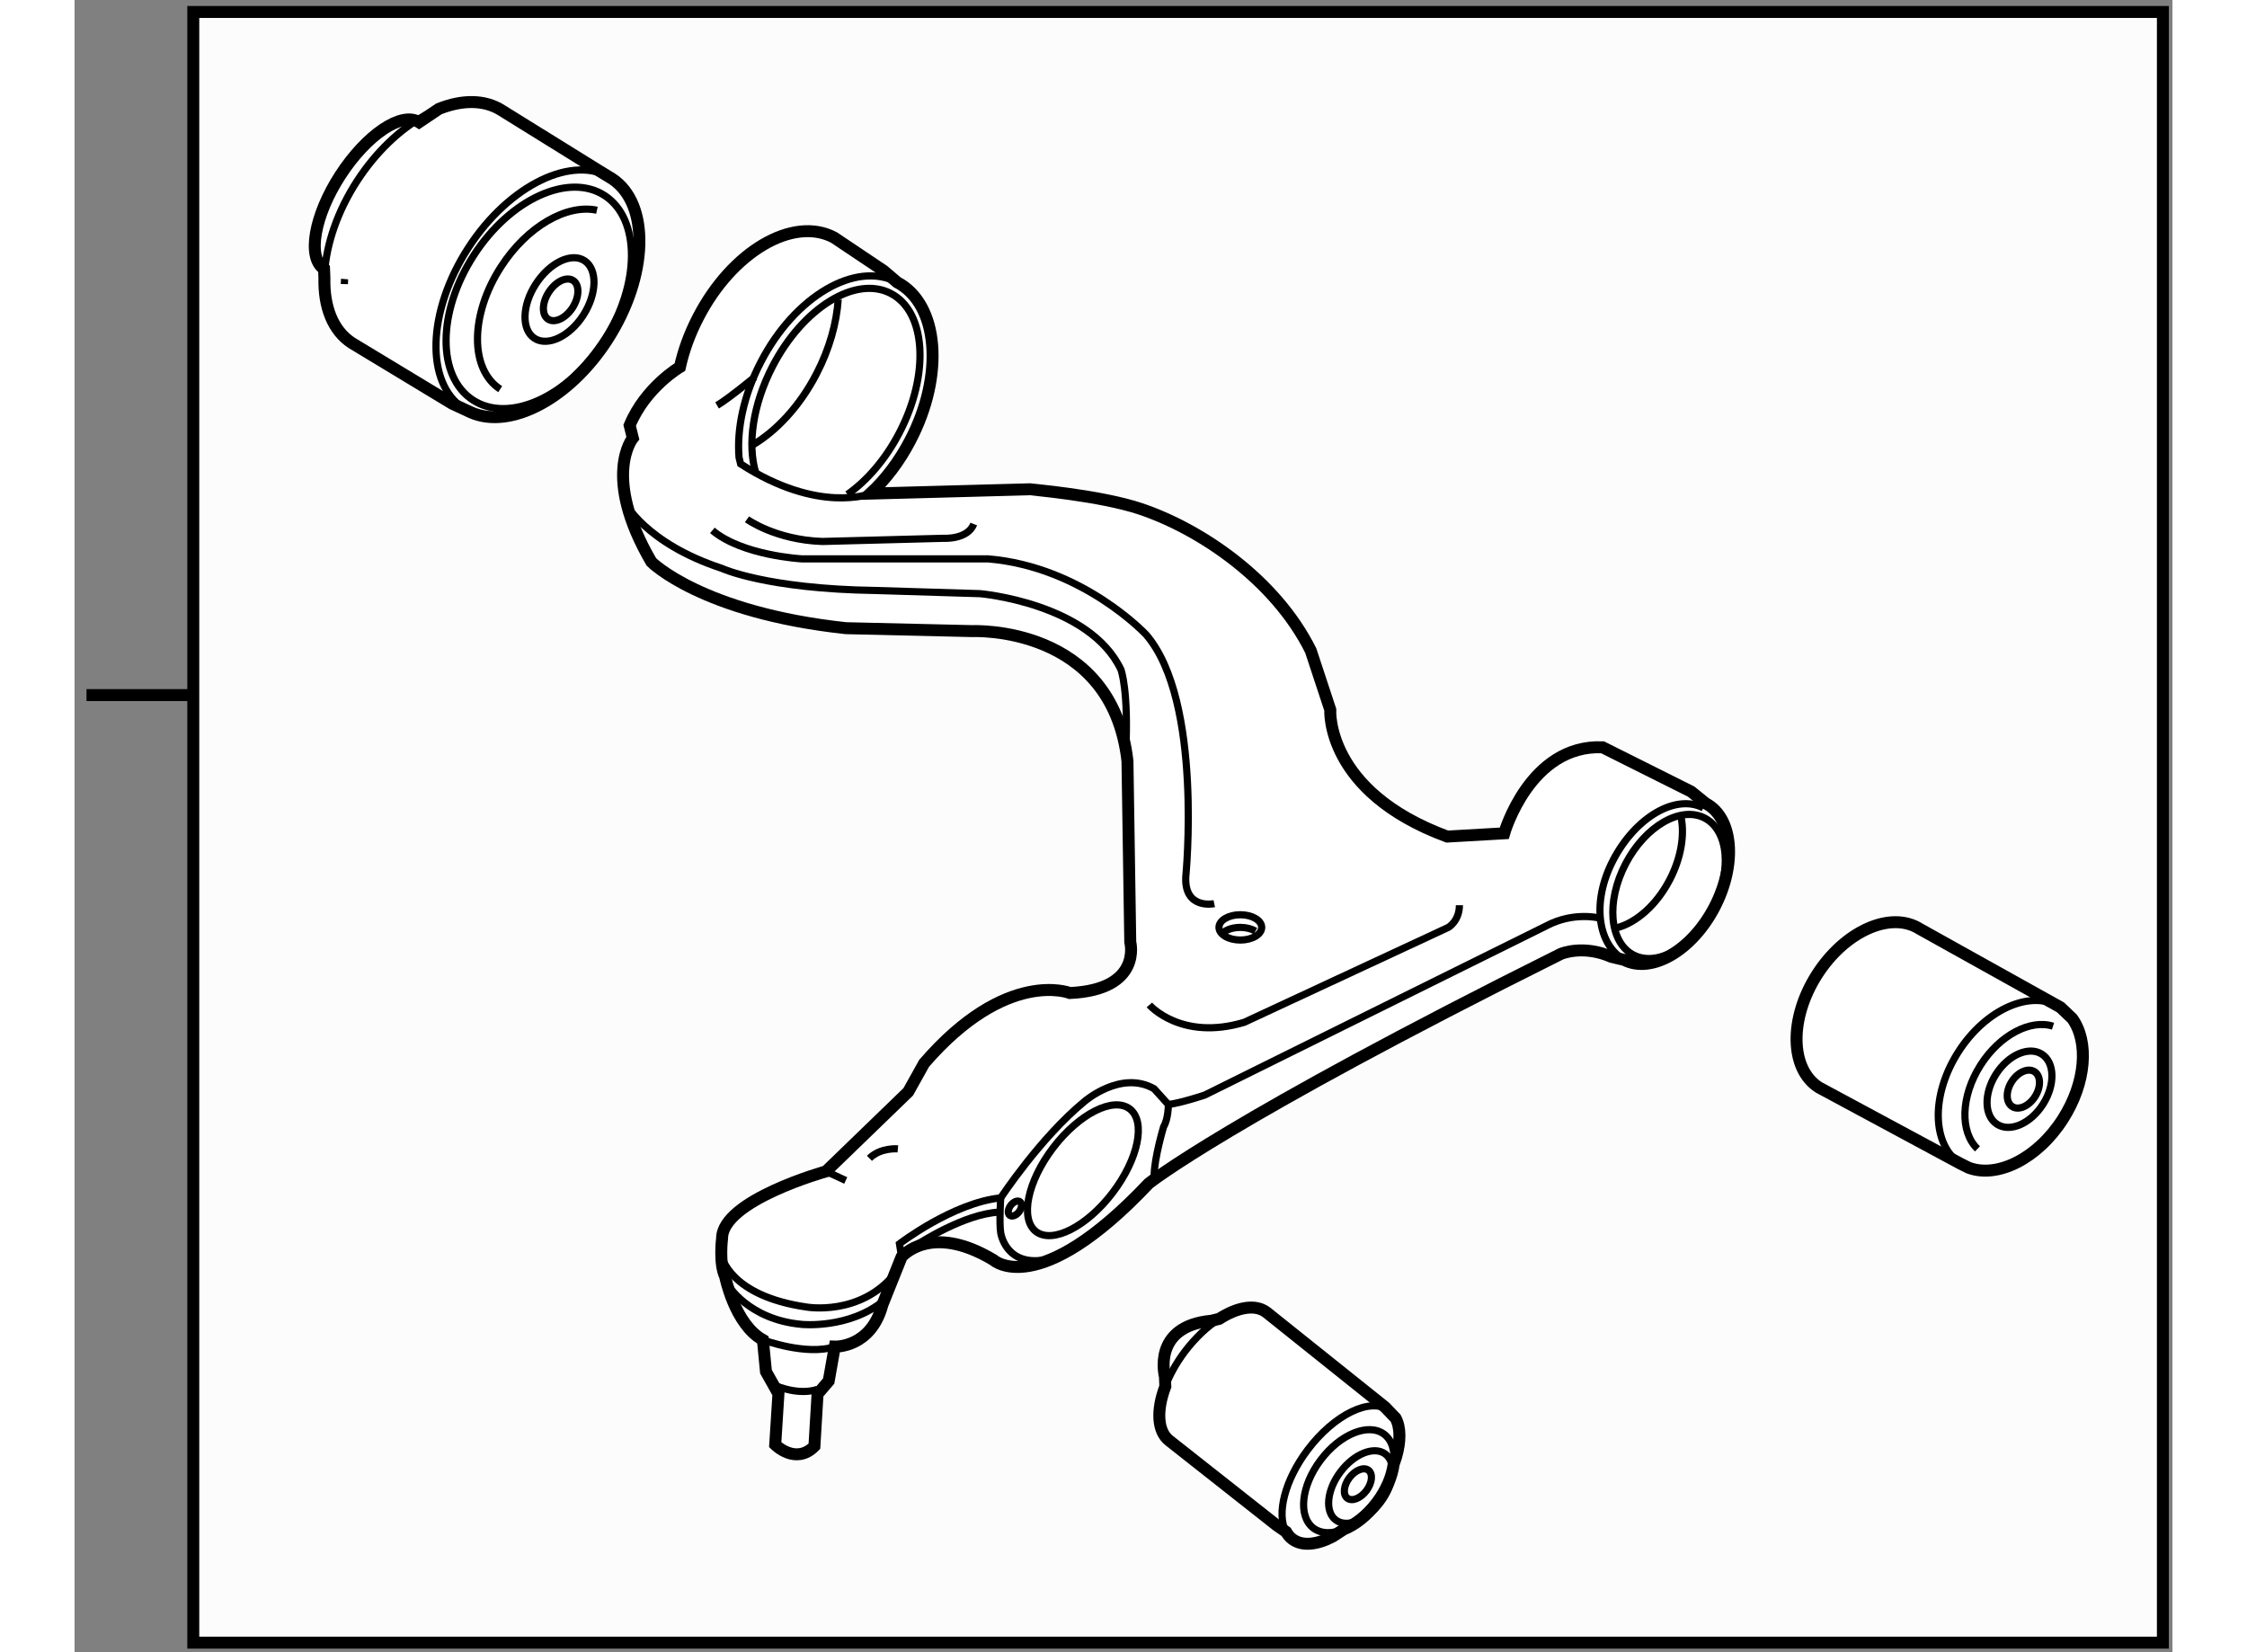 <?xml version="1.0" encoding="utf-8"?>
<!-- Generator: Adobe Illustrator 15.1.0, SVG Export Plug-In . SVG Version: 6.00 Build 0)  -->
<!DOCTYPE svg PUBLIC "-//W3C//DTD SVG 1.1//EN" "http://www.w3.org/Graphics/SVG/1.1/DTD/svg11.dtd">
<svg version="1.1" xmlns="http://www.w3.org/2000/svg" xmlns:xlink="http://www.w3.org/1999/xlink" x="0px" y="0px" width="244.8px"
	 height="180px" viewBox="108.405 78.565 87.703 69.07" enable-background="new 0 0 244.8 180" xml:space="preserve">
	
<rect x="108.405" y="78.565" width="87.703" height="69.07" fill="#808080" stroke="none"/>
	
<g><line fill="none" stroke="#000000" stroke-width="0.5" x1="113.413" y1="107.623" x2="108.905" y2="107.623"></line><rect x="113.369" y="79.065" fill="#FCFCFC" stroke="#000000" stroke-width="0.5" width="82.339" height="68.17"></rect></g><g><path fill="#FFFFFF" stroke="#000000" stroke-width="0.5" d="M152.973,99.84c2.479,0.832,5.627,2.939,7.111,5.922l0.816,2.473
				c0,0-0.223,3.414,4.889,5.303l2.383-0.137c0,0,1.066-3.723,4.111-3.596l3.703,1.852l0.611,0.494
				c1.143,0.596,1.303,2.543,0.361,4.348c-0.945,1.805-2.635,2.785-3.777,2.191l-0.52-0.121c-1.191-0.527-2.117-0.129-2.117-0.129
				c-13.916,6.936-17.232,9.598-17.232,9.598c-4.645,4.922-6.494,3.199-6.494,3.199c-2.645-1.588-3.84-0.125-3.84-0.125l-0.799,1.994
				c-0.479,1.818-1.992,1.754-1.992,1.754l-0.255,1.438l-0.466,0.545l-0.131,2.182c-0.787,0.795-1.639-0.064-1.639-0.064l0.135-2.127
				l-0.521-0.928l-0.129-1.326c-1.188-0.662-1.578-2.654-1.578-2.654c-0.261-0.529-0.128-1.592-0.128-1.592
				c0.005-1.594,4.344-2.799,4.344-2.799l3.438-3.326l0.666-1.195c3.449-3.992,6.096-2.936,6.096-2.936
				c3.045-0.141,2.52-2.131,2.52-2.131l-0.117-7.568c-0.648-5.707-6.475-5.43-6.475-5.43l-5.295-0.123
				c-6.039-0.65-8.133-2.77-8.133-2.77c-2.09-3.582-0.775-5.178-0.775-5.178l-0.132-0.531c0.659-1.594,2.101-2.439,2.101-2.439
				c0.15-0.678,0.4-1.377,0.756-2.063c1.418-2.76,3.973-4.262,5.689-3.348l2.072,1.389l0.566,0.482
				c1.734,0.91,1.979,3.869,0.545,6.611c-0.459,0.883-1.037,1.635-1.668,2.221l6.639-0.18
				C148.313,99.02,151.283,99.271,152.973,99.84z"></path><path fill="none" stroke="#000000" stroke-width="0.3" d="M140.715,99.234c0.811-0.568,1.586-1.455,2.166-2.566
				c1.281-2.451,1.127-5.063-0.346-5.832c-1.471-0.775-3.684,0.598-4.951,3.047c-0.826,1.598-1.055,3.262-0.703,4.439"></path><path fill="none" stroke="#000000" stroke-width="0.3" d="M136.705,97.197c1.029-0.596,2.017-1.648,2.723-3.014
				c0.539-1.043,0.836-2.119,0.902-3.1"></path><path fill="none" stroke="#000000" stroke-width="0.3" d="M176.498,112.34c-1.141-0.598-2.826,0.375-3.766,2.172
				c-0.938,1.795-0.639,3.603,0.502,4.198"></path><ellipse transform="matrix(-0.886 -0.463 0.463 -0.886 276.588 299.056)" fill="none" stroke="#000000" stroke-width="0.3" cx="174.991" cy="115.588" rx="2.05" ry="3.226"></ellipse><path fill="none" stroke="#000000" stroke-width="0.3" d="M172.9,117.346c0.797-0.217,1.641-0.945,2.189-2
				c0.473-0.904,0.627-1.854,0.482-2.596"></path><path fill="none" stroke="#000000" stroke-width="0.3" d="M149.32,126.539c-1.082,1.416-1.402,2.986-0.721,3.512
				c0.686,0.521,2.117-0.203,3.199-1.619c1.08-1.414,1.404-2.984,0.721-3.508C151.834,124.4,150.402,125.125,149.32,126.539z"></path><path fill="none" stroke="#000000" stroke-width="0.3" d="M137.182,134.578c0,0,1.826,0.678,3.006,0.281"></path><path fill="none" stroke="#000000" stroke-width="0.3" d="M137.764,136.512c0,0,0.916,0.396,1.703,0.133"></path><path fill="none" stroke="#000000" stroke-width="0.3" d="M135.461,131.088c0,0,0.328,1.654,3.547,2.117
				c0,0,2.23,0.396,3.686-1.389"></path><path fill="none" stroke="#000000" stroke-width="0.3" d="M135.723,132.279c0,0,0.857,1.455,3.089,1.652
				c0,0,1.964,0.199,3.419-0.99"></path><path fill="none" stroke="#000000" stroke-width="0.3" d="M142.979,131.111l-0.088-0.551c0,0,2.248-1.719,4.232-1.918
				c0,0-0.066,1.059,0,1.455c0,0,0.197,1.455,1.918,1.123"></path><path fill="none" stroke="#000000" stroke-width="0.3" d="M143.684,130.561c0,0,1.918-1.258,3.373-1.322"></path><path fill="none" stroke="#000000" stroke-width="0.3" d="M147.123,128.643c0,0,1.652-2.514,3.504-4.033
				c0,0,1.521-1.324,2.91-0.529l0.596,0.66c0,0,0,0.596-0.199,0.926c0,0-0.396,1.322-0.396,2.051"></path><ellipse transform="matrix(-0.796 -0.605 0.605 -0.796 187.186 321.165)" fill="none" stroke="#000000" stroke-width="0.3" cx="147.677" cy="129.061" rx="0.22" ry="0.356"></ellipse><line fill="none" stroke="#000000" stroke-width="0.3" x1="139.819" y1="127.533" x2="140.645" y2="127.914"></line><path fill="none" stroke="#000000" stroke-width="0.3" d="M142.824,126.592c0,0-0.727-0.064-1.188,0.396"></path><path fill="none" stroke="#000000" stroke-width="0.3" d="M172.119,116.938c0,0-1.059-0.264-2.182,0.33l-14.285,7.076
				c0,0-0.99,0.33-1.52,0.396"></path><path fill="none" stroke="#000000" stroke-width="0.3" d="M153.338,120.576c0,0,1.324,1.52,3.969,0.725l8.529-3.967
				c0,0,0.463-0.264,0.463-0.926"></path><ellipse fill="none" stroke="#000000" stroke-width="0.3" cx="157.141" cy="117.334" rx="0.893" ry="0.529"></ellipse><path fill="none" stroke="#000000" stroke-width="0.3" d="M156.318,117.658c0.137-0.191,0.453-0.324,0.822-0.324
				c0.246,0,0.471,0.061,0.633,0.154"></path><path fill="none" stroke="#000000" stroke-width="0.3" d="M156.051,116.342c0,0-1.258,0.266-1.191-1.123
				c0,0,0.729-7.34-1.652-10.117c0,0-2.645-2.844-6.613-3.174h-7.782c0,0-2.495-0.133-3.743-1.191"></path><path fill="none" stroke="#000000" stroke-width="0.3" d="M131.4,99.547c0,0,0.852,1.719,4.061,2.777c0,0,1.844,0.859,6.438,0.926
				l4.365,0.133c0,0,4.563,0.396,5.885,3.174c0,0,0.332,0.859,0.199,3.504"></path><path fill="none" stroke="#000000" stroke-width="0.3" d="M136.516,100.273c0,0,1.182,0.859,3.146,0.928l5.08-0.133
				c0,0,0.992,0.064,1.256-0.596"></path><path fill="none" stroke="#000000" stroke-width="0.3" d="M136.846,94.322c0,0-1.123,0.926-1.581,1.191"></path><path fill="none" stroke="#000000" stroke-width="0.3" d="M141.674,99.199c0,0-2.142,0.875-5.424-1.24l-0.066-0.27
				c-0.098-1.195,0.197-2.621,0.913-3.992c1.419-2.742,3.966-4.246,5.7-3.33"></path></g>



	
<g><path fill="#FFFFFF" stroke="#000000" stroke-width="0.5" d="M118.851,90.188c-0.029,1.203,0.351,2.197,1.146,2.715l4.196,2.537
				l0.785,0.365c1.635,0.721,4.113-0.57,5.709-3.055c1.701-2.65,1.783-5.668,0.186-6.715l-0.531-0.324l-4.062-2.52
				c-0.722-0.469-1.666-0.465-2.645-0.074l-0.828,0.557c-0.719-0.467-2.191,0.523-3.287,2.211c-1.096,1.691-1.402,3.455-0.684,3.926
				L118.851,90.188z"></path><path fill="none" stroke="#000000" stroke-width="0.3" d="M119.694,90.23c-0.006,0.072-0.008,0.141-0.01,0.211"></path><path fill="none" stroke="#000000" stroke-width="0.3" d="M125.091,89.244c-1.527,2.367-1.541,5.066-0.03,6.047
				c1.51,0.98,3.97-0.131,5.483-2.482c1.512-2.354,1.526-5.08,0.03-6.064C129.078,85.764,126.617,86.877,125.091,89.244z"></path><path fill="none" stroke="#000000" stroke-width="0.3" d="M130.873,86.035c-1.598-1.049-4.297,0.244-6.014,2.902
				c-1.717,2.662-1.8,5.654-0.186,6.701c0.098,0.064,0.199,0.119,0.305,0.166"></path><path fill="none" stroke="#000000" stroke-width="0.3" d="M122.999,83.422c-1,0.561-1.992,1.494-2.783,2.711
				c-0.822,1.268-1.276,2.625-1.355,3.811"></path><path fill="none" stroke="#000000" stroke-width="0.3" d="M123.636,83.117c-0.211,0.084-0.424,0.184-0.637,0.305"></path><path fill="none" stroke="#000000" stroke-width="0.3" d="M130.244,87.354c-1.25-0.271-2.92,0.666-4.018,2.375
				c-1.29,1.996-1.303,4.279-0.026,5.105"></path><path fill="none" stroke="#000000" stroke-width="0.3" d="M127.686,90.443c-0.578,0.895-0.602,1.908-0.052,2.266
				c0.55,0.355,1.466-0.076,2.04-0.969c0.574-0.891,0.598-1.914,0.053-2.275S128.266,89.543,127.686,90.443z"></path><path fill="none" stroke="#000000" stroke-width="0.3" d="M128.23,90.779c-0.289,0.445-0.301,0.951-0.026,1.129
				c0.274,0.18,0.733-0.037,1.021-0.48c0.287-0.447,0.299-0.955,0.026-1.135C128.977,90.109,128.52,90.33,128.23,90.779z"></path></g>



	
<g><path fill="#FFFFFF" stroke="#000000" stroke-width="0.5" d="M155.928,133.779c-2.508,0.229-1.939,2.34-1.939,2.34l0.016,0.404
				c-0.377,0.994-0.34,1.887,0.176,2.275l4.486,3.537l0.387,0.268c0.066,0.119,0.152,0.221,0.26,0.303
				c0.408,0.307,1.031,0.24,1.695-0.111l0.453-0.295c0.48-0.193,0.984-0.584,1.393-1.127c0.395-0.523,0.629-1.094,0.695-1.596
				l0.102-0.301c0.189-0.648,0.191-1.229-0.018-1.623l-0.445-0.465l-4.957-3.965c-0.465-0.35-1.209-0.215-1.973,0.275
				L155.928,133.779z"></path><path fill="none" stroke="#000000" stroke-width="0.3" d="M161.008,142.795c0.254-0.137,0.514-0.314,0.771-0.529"></path><path fill="none" stroke="#000000" stroke-width="0.3" d="M163.633,137.854c-0.066-0.129-0.156-0.238-0.27-0.322
				c-0.766-0.578-2.291,0.16-3.41,1.645c-0.959,1.275-1.309,2.688-0.9,3.428"></path><line fill="none" stroke="#000000" stroke-width="0.3" x1="163.363" y1="137.531" x2="163.188" y2="137.389"></line><ellipse transform="matrix(-0.799 -0.601 0.601 -0.799 207.122 350.571)" fill="none" stroke="#000000" stroke-width="0.3" cx="162.098" cy="140.701" rx="1.053" ry="1.725"></ellipse><ellipse transform="matrix(-0.799 -0.602 0.602 -0.799 206.851 350.595)" fill="none" stroke="#000000" stroke-width="0.3" cx="162.071" cy="140.696" rx="0.446" ry="0.732"></ellipse><path fill="none" stroke="#000000" stroke-width="0.3" d="M156.258,133.699c-0.494,0.318-0.996,0.787-1.438,1.369
				c-0.361,0.48-0.635,0.98-0.816,1.455"></path><path fill="none" stroke="#000000" stroke-width="0.3" d="M163.549,139.777c0.066-0.539-0.059-1-0.396-1.254
				c-0.65-0.49-1.84-0.008-2.654,1.076c-0.818,1.082-0.953,2.357-0.301,2.85c0.326,0.242,0.785,0.246,1.264,0.051"></path></g>



	
<g><path fill="#FFFFFF" stroke="#000000" stroke-width="0.5" d="M187.576,127.377c1.207,0.463,2.902-0.381,3.955-2.037
				c0.967-1.516,1.088-3.232,0.385-4.199l-0.49-0.465l-5.881-3.277c-1.211-0.77-3.137,0.088-4.301,1.916s-1.129,3.938,0.08,4.709
				l5.932,3.193L187.576,127.377z"></path><path fill="none" stroke="#000000" stroke-width="0.3" d="M191.916,121.141c-0.133-0.186-0.297-0.344-0.49-0.465
				c-1.211-0.771-3.125,0.066-4.275,1.873c-1.152,1.807-1.104,3.896,0.105,4.668c0.104,0.064,0.209,0.117,0.32,0.16"></path><path fill="none" stroke="#000000" stroke-width="0.3" d="M191.115,121.465c-0.943-0.299-2.225,0.363-3.029,1.627
				c-0.832,1.305-0.867,2.797-0.129,3.5"></path><ellipse transform="matrix(-0.844 -0.537 0.537 -0.844 283.224 330.801)" fill="none" stroke="#000000" stroke-width="0.3" cx="189.788" cy="124.153" rx="1.166" ry="1.738"></ellipse><ellipse transform="matrix(-0.843 -0.538 0.538 -0.843 283.145 330.867)" fill="none" stroke="#000000" stroke-width="0.3" cx="189.852" cy="124.118" rx="0.579" ry="0.865"></ellipse></g>


</svg>